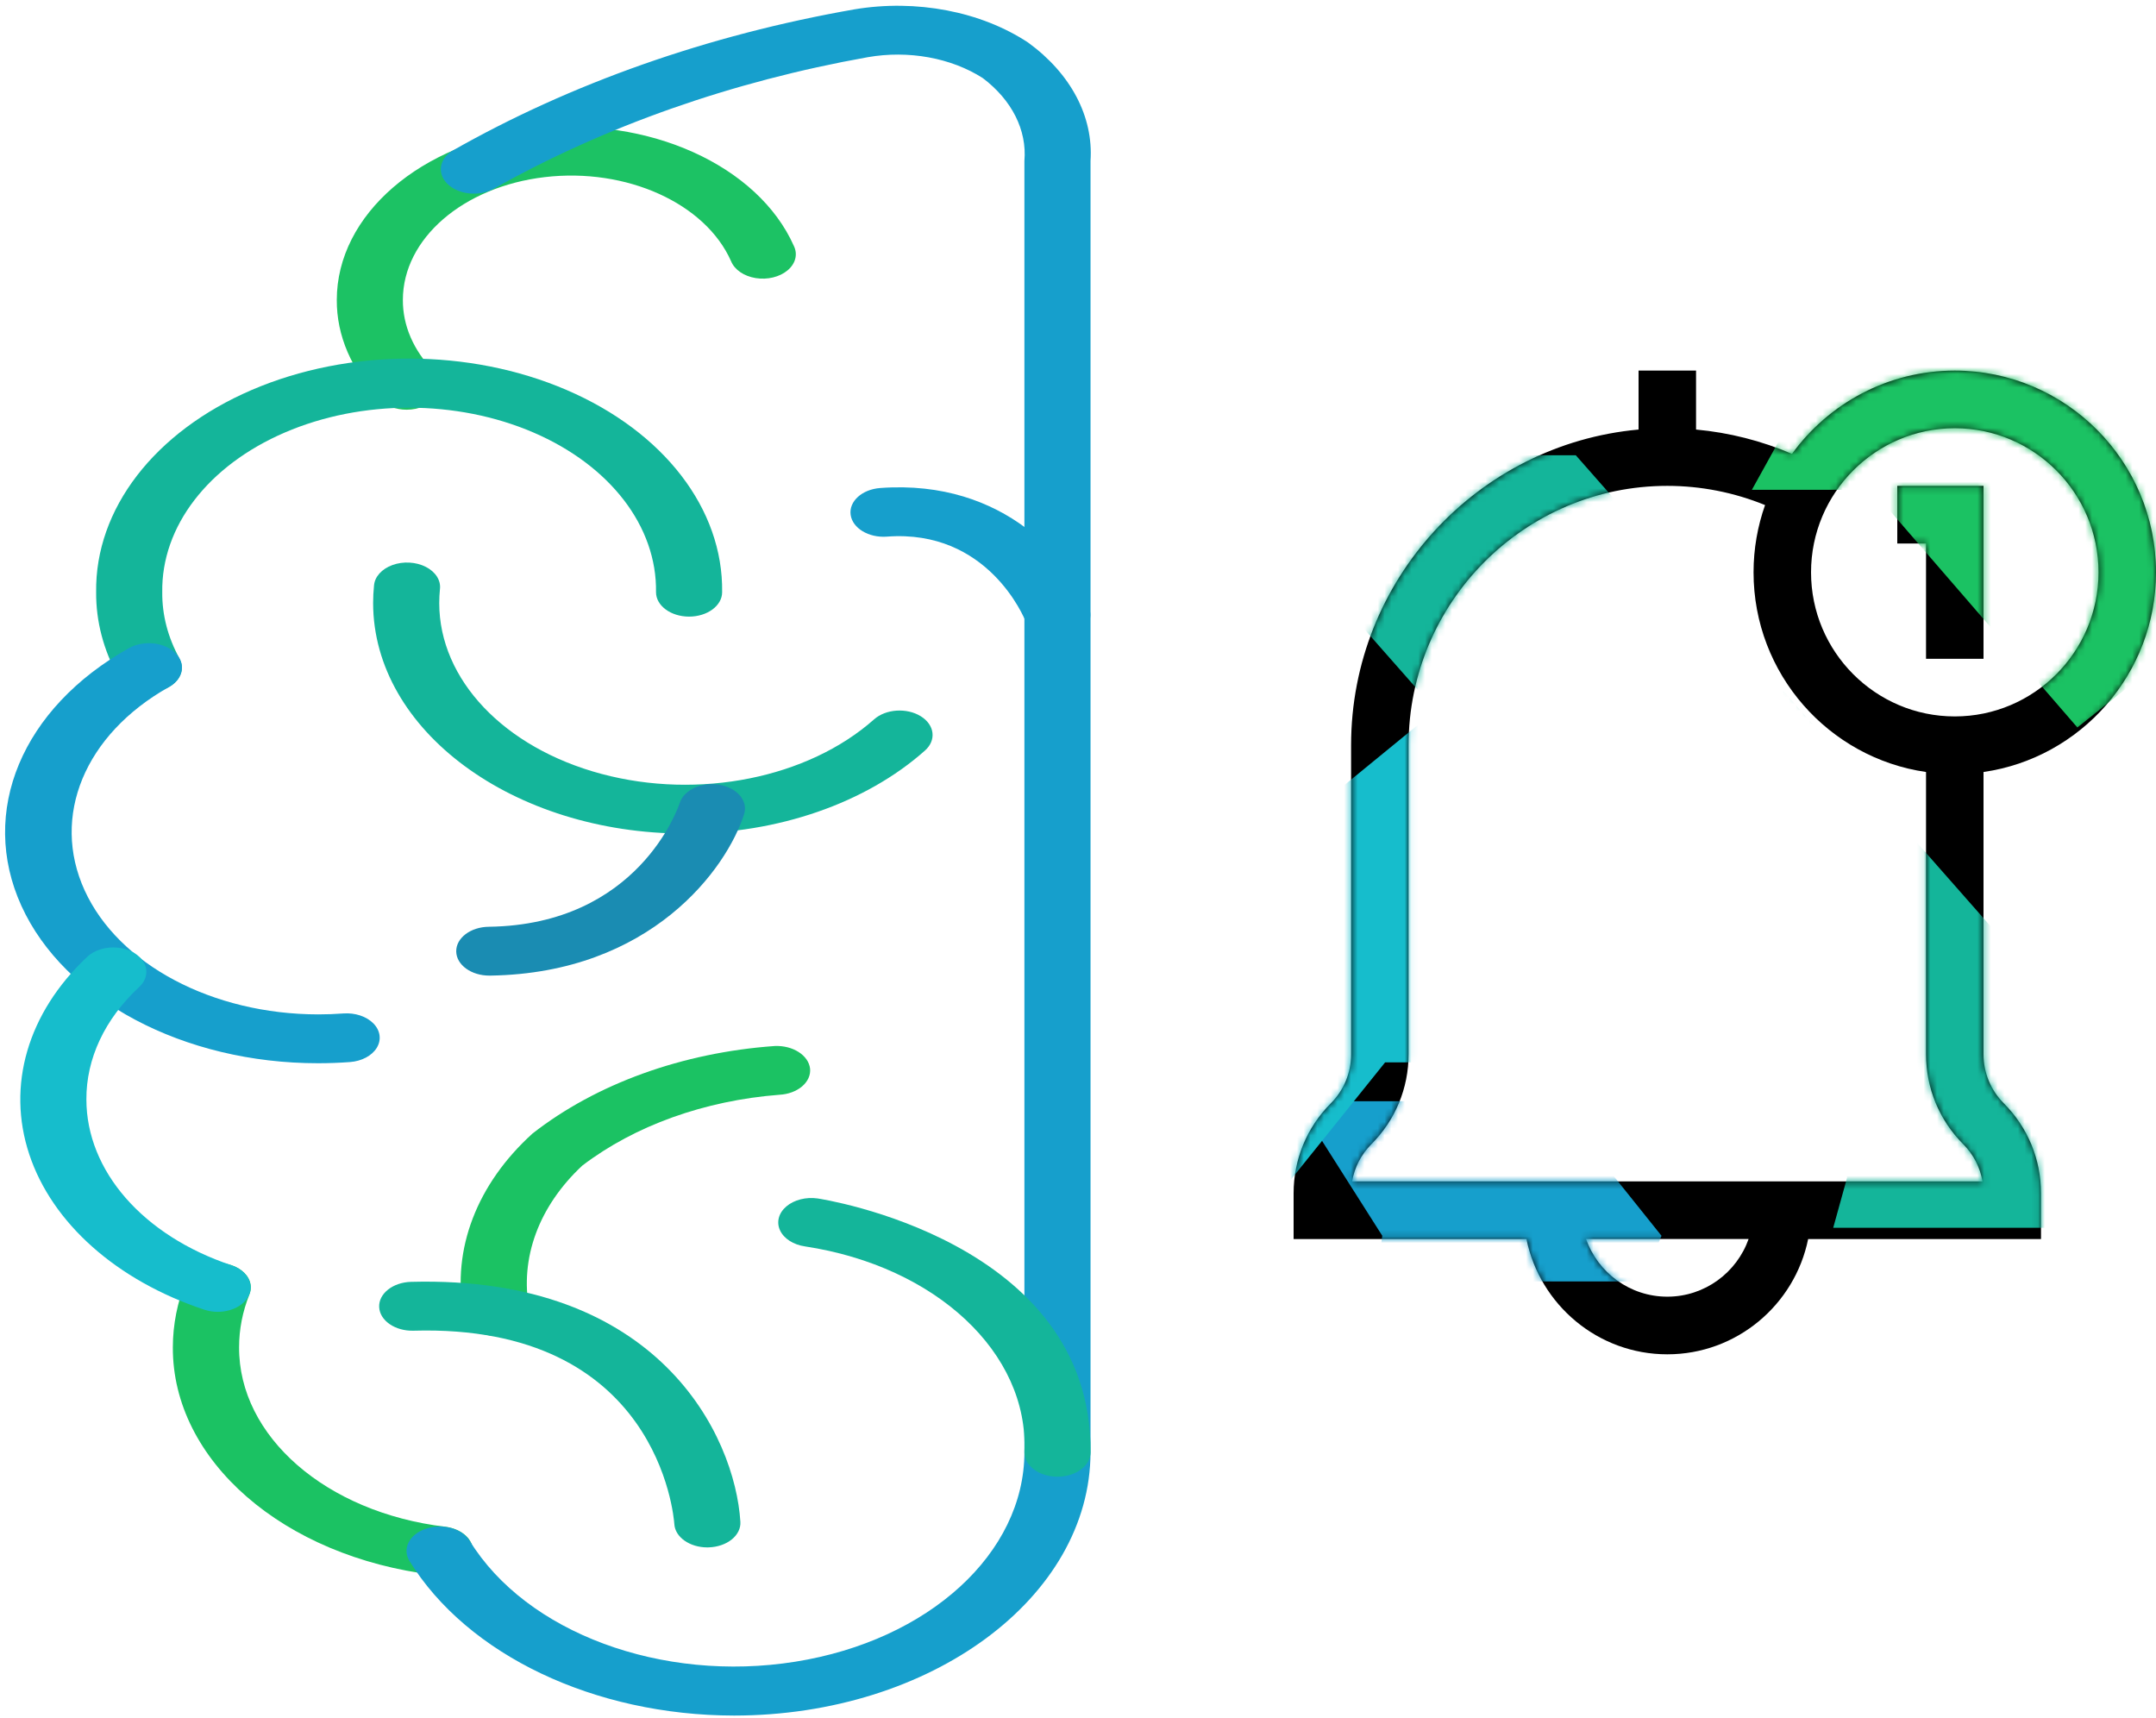 <?xml version="1.0" encoding="UTF-8"?>
<svg width="320px" height="255px" viewBox="0 0 320 255" version="1.1" xmlns="http://www.w3.org/2000/svg" xmlns:xlink="http://www.w3.org/1999/xlink">
    <!-- Generator: Sketch 52.6 (67491) - http://www.bohemiancoding.com/sketch -->
    <title>Group 2</title>
    <desc>Created with Sketch.</desc>
    <defs>
        <path d="M55.467,146 C65.769,146 74.388,138.641 76.371,128.891 L110.933,128.891 L110.933,122.108 C110.933,117.064 108.974,112.323 105.417,108.757 C103.471,106.806 102.4,104.213 102.4,101.455 L102.4,59.576 C116.854,57.494 128,44.999 128,29.941 C128,13.432 114.602,1.0658141e-14 98.133,1.0658141e-14 C88.212,1.0658141e-14 79.407,4.876 73.972,12.362 C69.459,10.424 64.641,9.201 59.733,8.751 L59.733,1.0658141e-14 L51.2,1.0658141e-14 L51.2,8.751 C27.313,10.919 8.533,31.103 8.533,55.605 L8.533,101.455 C8.533,104.213 7.462,106.806 5.517,108.757 C1.959,112.323 8.8817842e-16,117.064 8.8817842e-16,122.108 L8.8817842e-16,128.891 L34.563,128.891 C36.545,138.641 45.164,146 55.467,146 Z M55.467,137.445 C49.904,137.445 45.162,133.869 43.401,128.888 L67.533,128.888 C65.772,133.869 61.029,137.445 55.467,137.445 Z M98.133,8.555 C109.897,8.555 119.467,18.149 119.467,29.941 C119.467,41.734 109.897,51.328 98.133,51.328 C86.37,51.328 76.8,41.734 76.8,29.941 C76.8,18.149 86.37,8.555 98.133,8.555 Z M11.55,114.806 C15.107,111.24 17.067,106.498 17.067,101.455 L17.067,55.605 C17.067,34.379 34.293,17.109 55.467,17.109 C60.449,17.109 65.395,18.089 69.976,19.959 C68.871,23.083 68.267,26.443 68.267,29.941 C68.267,44.999 79.412,57.494 93.867,59.576 L93.867,101.455 C93.867,106.498 95.826,111.24 99.383,114.806 C100.906,116.332 101.893,118.252 102.25,120.336 L8.684,120.336 C9.041,118.251 10.028,116.332 11.55,114.806 Z M93.867,42.773 L93.867,25.664 L89.6,25.664 L89.6,17.109 L102.4,17.109 L102.4,42.773 L93.867,42.773 Z" id="path-1"></path>
    </defs>
    <g id="Page-1" stroke="none" stroke-width="1" fill="none" fill-rule="evenodd">
        <g id="Group-2">
            <g id="notifion-logo-main" transform="translate(192, 55)">
                <g id="a-link" fill="#000000" fill-rule="nonzero">
                    <path d="M55.467,146 C65.769,146 74.388,138.641 76.371,128.891 L110.933,128.891 L110.933,122.108 C110.933,117.064 108.974,112.323 105.417,108.757 C103.471,106.806 102.4,104.213 102.4,101.455 L102.4,59.576 C116.854,57.494 128,44.999 128,29.941 C128,13.432 114.602,1.0658141e-14 98.133,1.0658141e-14 C88.212,1.0658141e-14 79.407,4.876 73.972,12.362 C69.459,10.424 64.641,9.201 59.733,8.751 L59.733,1.0658141e-14 L51.2,1.0658141e-14 L51.2,8.751 C27.313,10.919 8.533,31.103 8.533,55.605 L8.533,101.455 C8.533,104.213 7.462,106.806 5.517,108.757 C1.959,112.323 8.8817842e-16,117.064 8.8817842e-16,122.108 L8.8817842e-16,128.891 L34.563,128.891 C36.545,138.641 45.164,146 55.467,146 Z M55.467,137.445 C49.904,137.445 45.162,133.869 43.401,128.888 L67.533,128.888 C65.772,133.869 61.029,137.445 55.467,137.445 Z M98.133,8.555 C109.897,8.555 119.467,18.149 119.467,29.941 C119.467,41.734 109.897,51.328 98.133,51.328 C86.37,51.328 76.8,41.734 76.8,29.941 C76.8,18.149 86.37,8.555 98.133,8.555 Z M11.55,114.806 C15.107,111.24 17.067,106.498 17.067,101.455 L17.067,55.605 C17.067,34.379 34.293,17.109 55.467,17.109 C60.449,17.109 65.395,18.089 69.976,19.959 C68.871,23.083 68.267,26.443 68.267,29.941 C68.267,44.999 79.412,57.494 93.867,59.576 L93.867,101.455 C93.867,106.498 95.826,111.24 99.383,114.806 C100.906,116.332 101.893,118.252 102.25,120.336 L8.684,120.336 C9.041,118.251 10.028,116.332 11.55,114.806 Z M93.867,42.773 L93.867,25.664 L89.6,25.664 L89.6,17.109 L102.4,17.109 L102.4,42.773 L93.867,42.773 Z" id="a"></path>
                </g>
                <g id="Clipped">
                    <mask id="mask-2" fill="white">
                        <use xlink:href="#path-1"></use>
                    </mask>
                    <g id="a"></g>
                    <g id="Group" mask="url(#mask-2)">
                        <g transform="translate(-40.136, -11.896)" id="Path">
                            <polygon fill="#169FCC" points="43.946 125.569 48.091 120.339 78.757 120.339 94.742 140.307 91.9 147.081 52.353 147.081 53.3 140.307"></polygon>
                            <polygon fill="#14B59A" points="49.939 49.487 64.756 24.466 82.022 24.466 159.414 112.333 153.414 139.115 120.228 139.115 122.31 131.597"></polygon>
                            <polygon fill="#1BC263" points="108.154 29.593 115.251 16.79 136.543 -1.77635684e-15 173.025 27.902 168.294 32.613 174.644 41.189 174.644 50.369 156.465 64.864 125.959 29.593"></polygon>
                            <polygon fill="#16BDCC" points="25.761 83.457 35.405 83.457 60.556 62.872 93.885 100.766 84.485 114.567 53.719 114.567 32.475 141 27.592 147.081 3.55271368e-15 147.081 3.55271368e-15 114.684"></polygon>
                        </g>
                    </g>
                </g>
            </g>
            <g id="Group-3">
                <path d="M60.355,60.808 C58.773,60.808 57.288,60.246 56.366,59.296 C52.185,54.983 49.953,49.806 49.987,44.501 C50.002,31.876 62.431,21.129 79.311,19.146 C96.191,17.162 112.521,24.529 117.84,36.527 C118.43,37.767 118.067,39.145 116.89,40.129 C115.713,41.114 113.907,41.552 112.169,41.273 C110.431,40.994 109.034,40.042 108.517,38.785 C104.708,30.163 92.981,24.865 80.854,26.287 C68.728,27.71 59.8,35.432 59.796,44.501 C59.77,48.29 61.363,51.989 64.35,55.07 C65.422,56.174 65.568,57.629 64.729,58.838 C63.889,60.047 62.205,60.807 60.365,60.808 L60.355,60.808 Z" id="Path" fill="#1CC264"></path>
                <path d="M22.101,102.71 C20.114,102.711 18.321,101.827 17.562,100.47 C15.357,96.477 14.238,92.202 14.27,87.89 C14.098,75.546 22.915,64.086 37.359,57.877 C51.803,51.668 69.649,51.668 84.093,57.877 C98.537,64.086 107.354,75.546 107.182,87.89 C107.182,89.892 104.985,91.514 102.275,91.514 C99.565,91.514 97.368,89.892 97.368,87.89 C97.521,78.146 90.57,69.093 79.17,64.188 C67.771,59.283 53.681,59.283 42.281,64.188 C30.881,69.093 23.931,78.146 24.083,87.89 C24.05,91.257 24.917,94.596 26.635,97.716 C27.657,99.561 26.468,101.67 23.976,102.435 C23.381,102.615 22.744,102.709 22.101,102.71 Z" id="Path" fill="#14B59A"></path>
                <path d="M47.229,157.799 C27.28,157.817 9.546,148.417 3.182,134.451 C-3.182,120.486 3.248,105.078 19.152,96.183 C21.32,94.982 24.396,95.306 26.022,96.907 C27.648,98.509 27.208,100.781 25.04,101.982 C12.56,109.02 7.541,121.151 12.56,132.14 C17.58,143.13 31.523,150.534 47.224,150.55 C48.487,150.55 49.732,150.504 50.959,150.412 C52.703,150.282 54.408,150.85 55.432,151.901 C56.456,152.952 56.643,154.327 55.923,155.508 C55.203,156.688 53.684,157.495 51.94,157.625 C50.404,157.737 48.824,157.799 47.229,157.799 Z" id="Path" fill="#169FCC"></path>
                <path d="M65.272,233.793 C65.004,233.791 64.737,233.776 64.472,233.746 C42.033,231.067 25.568,216.726 25.654,199.937 C25.661,196.586 26.322,193.253 27.616,190.042 C28.113,188.8 29.47,187.848 31.174,187.545 C32.879,187.242 34.672,187.634 35.88,188.573 C37.087,189.512 37.525,190.855 37.028,192.097 C36.006,194.642 35.487,197.282 35.487,199.937 C35.417,213.172 48.393,224.477 66.082,226.591 C68.605,226.895 70.39,228.579 70.184,230.461 C69.977,232.343 67.849,233.793 65.292,233.793 L65.272,233.793 Z" id="Path" fill="#1BC263"></path>
                <path d="M32.317,194.696 C31.623,194.694 30.938,194.584 30.305,194.373 C17.322,190.052 7.751,181.56 4.352,171.345 C0.953,161.13 4.104,150.328 12.896,142.054 C13.966,141.005 15.72,140.466 17.481,140.645 C19.243,140.823 20.736,141.691 21.384,142.914 C22.032,144.137 21.734,145.523 20.605,146.537 C15.534,151.273 12.79,157.14 12.822,163.177 C12.831,173.779 21.237,183.396 34.314,187.766 C36.425,188.467 37.585,190.162 37.099,191.833 C36.613,193.504 34.612,194.697 32.298,194.696 L32.317,194.696 Z" id="Path" fill="#16BDCC"></path>
                <path d="M108.958,254.615 C88.207,254.589 69.382,245.628 60.777,231.68 C59.657,229.856 60.75,227.707 63.218,226.879 C65.687,226.051 68.597,226.859 69.718,228.682 C78.111,242.315 98.235,249.782 118.052,246.619 C137.87,243.455 152.022,230.516 152.046,215.54 L152.046,23.871 C152.435,19.319 150.194,14.86 145.878,11.598 C141.197,8.584 134.833,7.425 128.792,8.489 C108.62,12.088 89.686,18.754 73.197,28.061 C71.083,29.18 68.155,28.888 66.52,27.394 C64.885,25.9 65.113,23.723 67.039,22.432 C84.722,12.36 105.105,5.185 126.834,1.385 C135.997,-0.147 145.597,1.691 152.6,6.318 C158.934,10.926 162.302,17.312 161.859,23.871 L161.859,215.54 C161.827,237.111 138.161,254.591 108.958,254.615 Z" id="Path" fill="#169FCC"></path>
                <path d="M156.953,94.881 C154.762,94.88 152.837,93.806 152.237,92.25 C152.016,91.688 146.619,78.502 131.628,79.644 C128.93,79.844 126.524,78.391 126.253,76.398 C125.982,74.406 127.949,72.628 130.647,72.428 C149.293,71.061 159.072,83.501 161.653,90.271 C162.007,91.196 161.848,92.187 161.212,93.026 C160.576,93.865 159.515,94.483 158.263,94.744 C157.837,94.834 157.396,94.88 156.953,94.881 Z" id="Path" fill="#169FCC"></path>
                <path d="M101.696,123.718 C76.131,123.698 55.412,108.397 55.38,89.514 C55.38,88.633 55.424,87.759 55.512,86.9 C55.616,85.593 56.666,84.429 58.26,83.855 C59.854,83.281 61.743,83.386 63.201,84.131 C64.659,84.876 65.461,86.144 65.297,87.448 C65.228,88.129 65.194,88.818 65.194,89.514 C65.196,100.865 74.825,110.999 89.277,114.86 C103.728,118.721 119.906,115.482 129.739,106.759 C131.473,105.22 134.568,105.012 136.65,106.293 C138.733,107.574 139.015,109.86 137.281,111.398 C128.492,119.211 115.448,123.727 101.696,123.718 Z" id="Path" fill="#14B59A"></path>
                <path d="M72.667,144.794 C69.957,144.813 67.739,143.206 67.713,141.204 C67.687,139.202 69.863,137.564 72.574,137.545 C94.733,137.226 100.661,119.861 100.906,119.122 C101.556,117.196 104.183,116.015 106.798,116.472 C109.413,116.93 111.043,118.856 110.455,120.793 C107.884,128.926 96.637,144.432 72.765,144.794 L72.667,144.794 Z" id="Path" fill="#1A8CB2"></path>
                <path d="M73.682,198.277 C71.124,198.283 68.988,196.836 68.776,194.953 C67.073,185.386 70.78,175.724 79.026,168.241 C88.49,160.839 101.265,156.222 114.984,155.243 C117.676,155.126 120.005,156.615 120.234,158.6 C120.329,159.558 119.904,160.506 119.052,161.233 C118.201,161.96 116.994,162.408 115.695,162.478 C104.573,163.335 94.213,167.056 86.431,172.989 C79.97,179.016 77.125,186.733 78.555,194.348 C78.778,196.342 76.771,198.093 74.07,198.258 L73.682,198.277 Z" id="Path" fill="#1BC263"></path>
                <path d="M104.993,229.657 C102.373,229.66 100.212,228.14 100.087,226.207 C100.003,224.993 97.633,196.454 61.366,197.494 C58.656,197.568 56.378,196.005 56.278,194.003 C56.177,192.002 58.293,190.319 61.003,190.245 C97.77,189.255 109.091,213.097 109.89,225.862 C109.95,226.823 109.491,227.761 108.614,228.472 C107.737,229.182 106.514,229.606 105.214,229.65 L104.993,229.657 Z" id="Path" fill="#14B59A"></path>
                <path d="M156.953,219.164 L156.923,219.164 C155.621,219.159 154.375,218.771 153.46,218.086 C152.545,217.402 152.037,216.476 152.046,215.515 C152.712,200.839 138.961,187.944 119.488,184.986 C117.767,184.74 116.353,183.835 115.78,182.611 C115.207,181.387 115.562,180.031 116.71,179.052 C117.859,178.073 119.627,177.622 121.348,177.867 C121.755,177.925 162.129,184.029 161.859,215.562 C161.843,217.555 159.651,219.164 156.953,219.164 Z" id="Path" fill="#14B59A"></path>
            </g>
        </g>
    </g>
</svg>